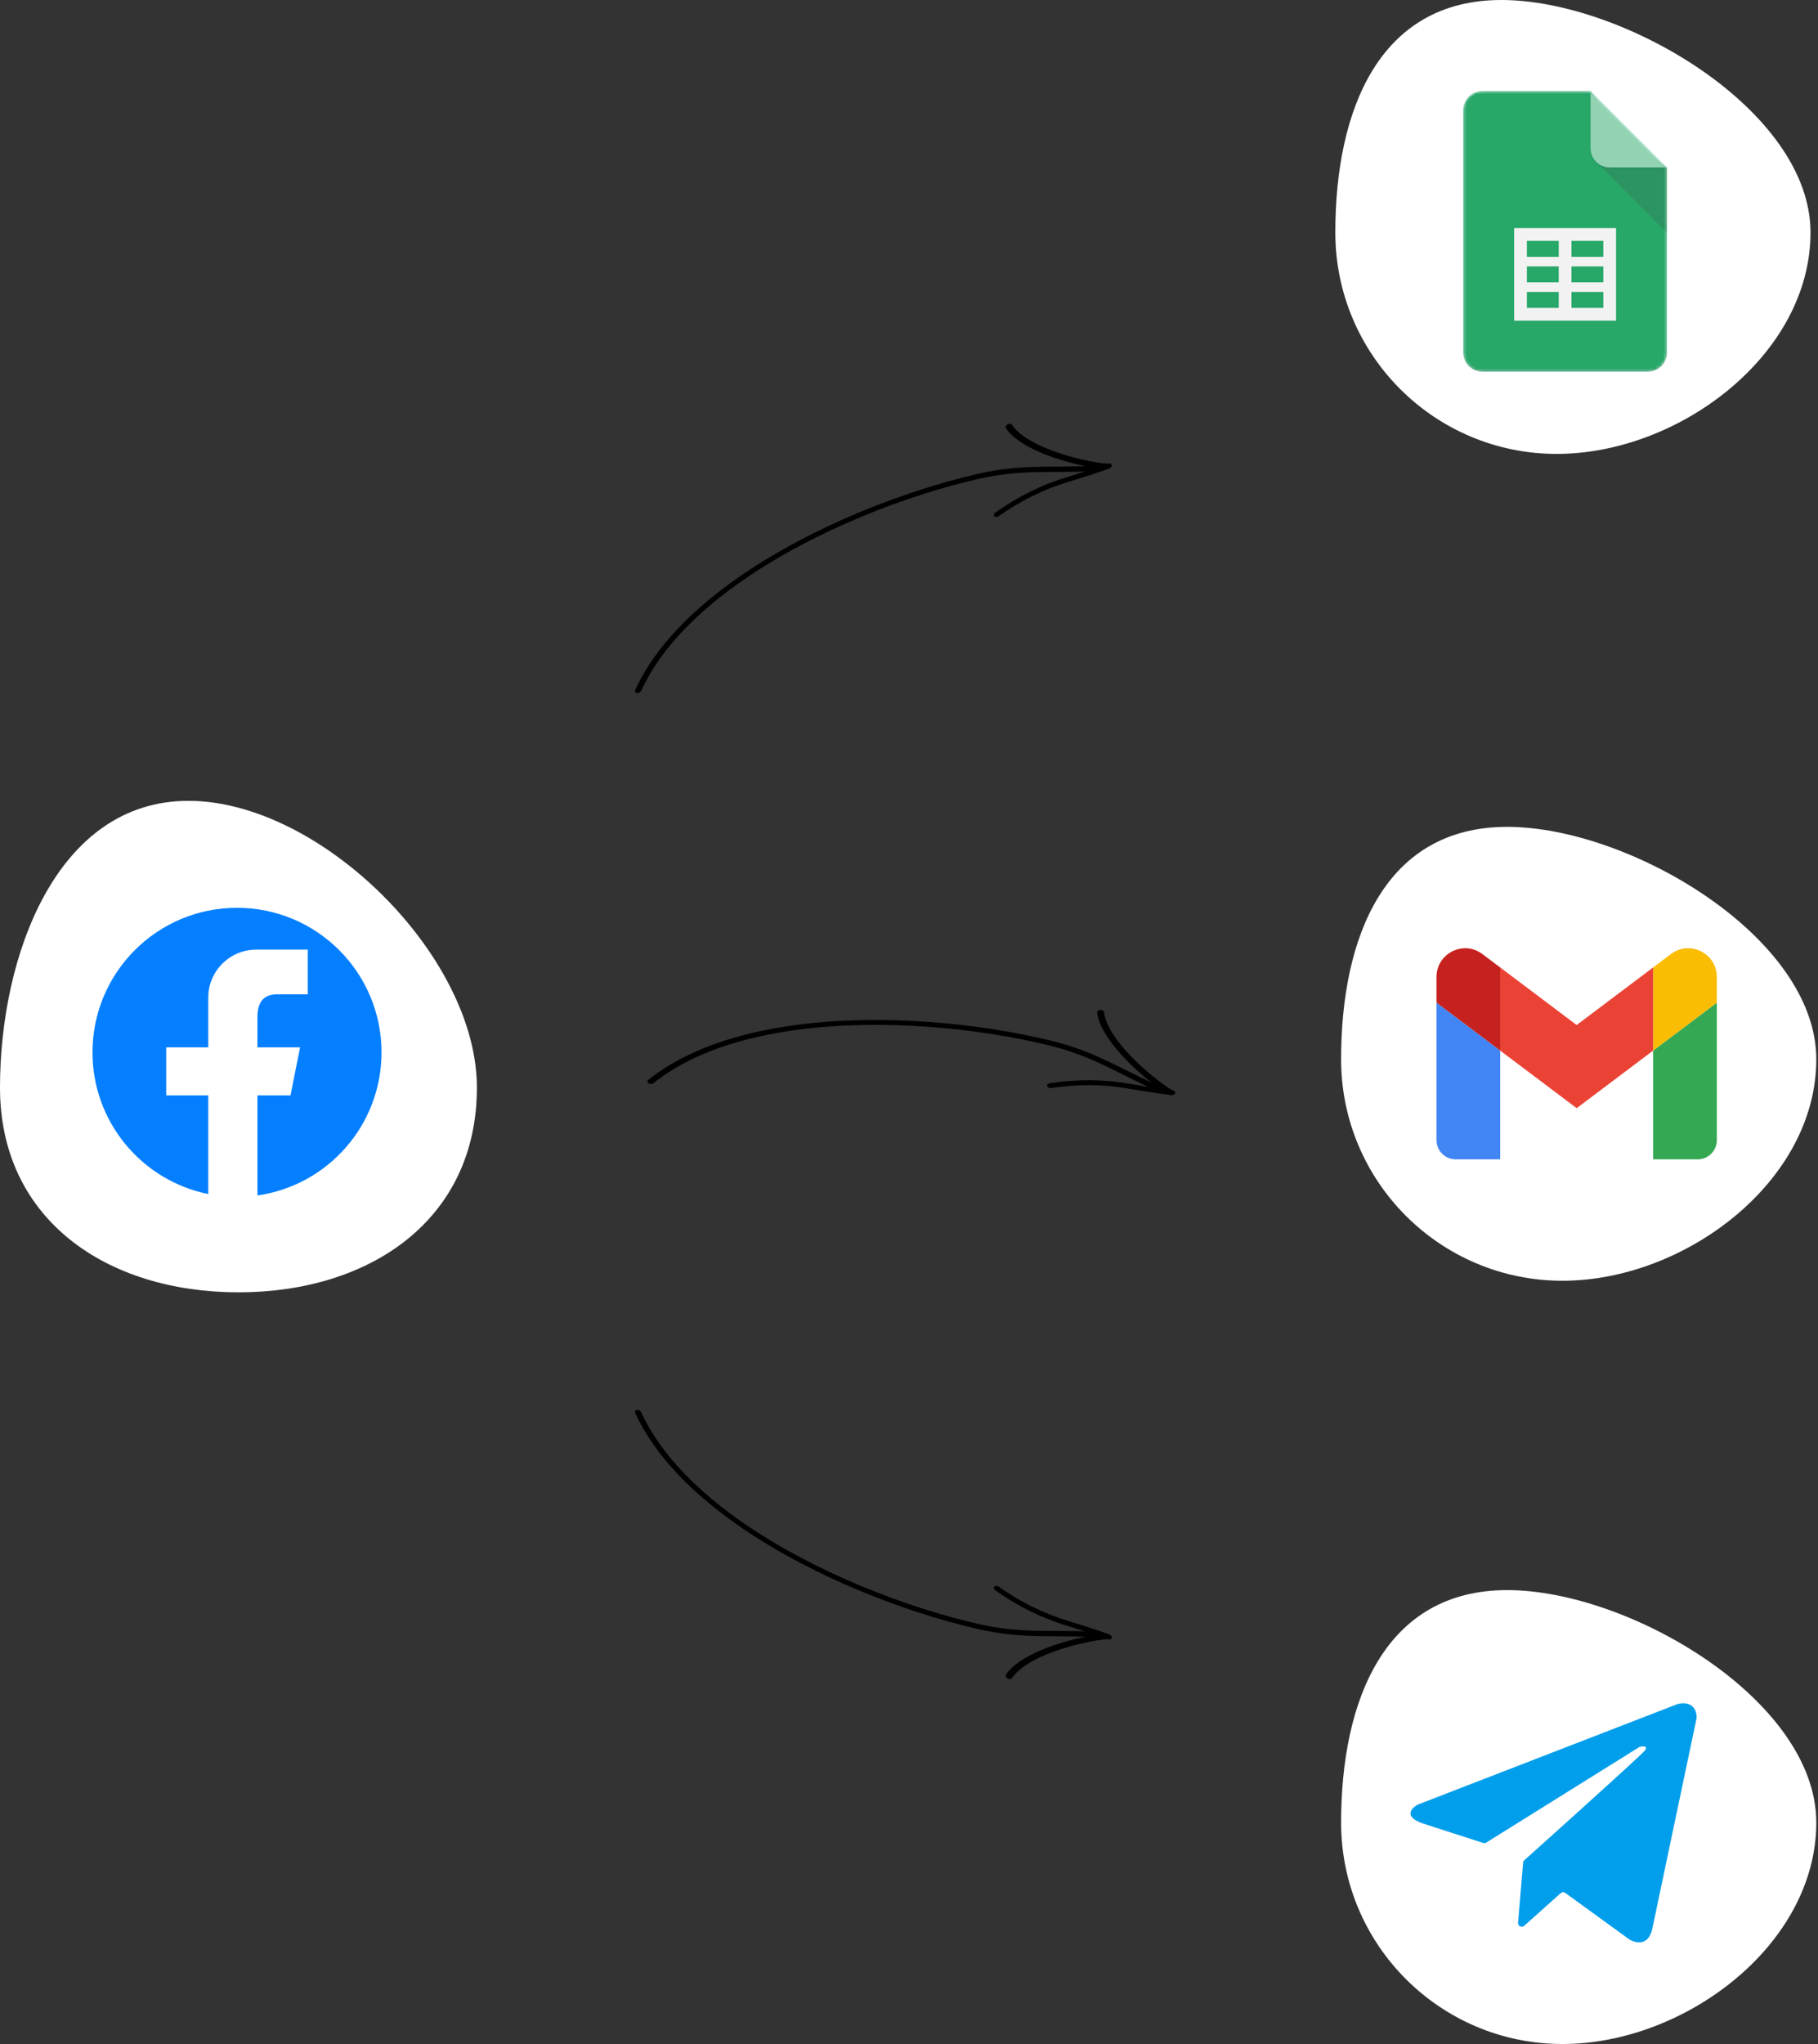 <?xml version="1.0" encoding="UTF-8"?> <svg xmlns="http://www.w3.org/2000/svg" width="629" height="707" viewBox="0 0 629 707" fill="none"><rect x="0" y="0" width="629" height="707" fill="#333333" stroke="none"/><path d="M165 376.188C165 421.868 128.063 447 82.5 447C36.937 447 0 421.868 0 376.188C0 330.507 19.614 277 65.177 277C110.741 277 165 330.507 165 376.188Z" fill="white"></path><g clip-path="url(#clip0_3172_2248)"><path d="M82 413.967C109.475 413.967 131.747 391.694 131.747 364.22C131.747 336.746 109.475 314.474 82 314.474C54.526 314.474 32.254 336.746 32.254 364.22C32.254 391.694 54.526 413.967 82 413.967Z" fill="white"></path><path d="M82 314C54.386 314 32 336.385 32 364C32 388.21 49.209 408.399 72.061 413.008V378.871H57.511V362.272H72.061V345.058C72.061 335.89 79.493 328.458 88.66 328.458H106.49V343.93H95.782C90.761 343.93 89.07 347.235 89.07 351.769V362.272H103.826L100.509 378.871H89.07V413.493C113.335 410.056 132 389.213 132 364C132 336.385 109.615 314 82 314Z" fill="#047FFF"></path></g><path d="M626.411 80.405C626.411 122.707 580.898 157 538.595 157C496.293 157 462 122.707 462 80.405C462 38.102 477.154 5.78995e-07 519.456 5.78995e-07C561.759 5.78995e-07 626.411 38.102 626.411 80.405Z" fill="white"></path><mask id="mask0_3172_2248" style="mask-type:luminance" maskUnits="userSpaceOnUse" x="506" y="31" width="71" height="98"><path d="M550.314 31.43H512.852C509.216 31.43 506.241 34.411 506.241 38.054V121.947C506.241 125.589 509.216 128.57 512.852 128.57H570.147C573.783 128.57 576.758 125.589 576.758 121.947V57.923L550.314 31.43Z" fill="white"></path></mask><g mask="url(#mask0_3172_2248)"><path d="M550.314 31.43H512.852C509.216 31.43 506.241 34.411 506.241 38.054V121.947C506.241 125.589 509.216 128.57 512.852 128.57H570.147C573.783 128.57 576.758 125.589 576.758 121.947V57.923L561.333 46.884L550.314 31.43Z" fill="#0F9D58"></path></g><mask id="mask1_3172_2248" style="mask-type:luminance" maskUnits="userSpaceOnUse" x="506" y="31" width="71" height="98"><path d="M550.314 31.43H512.852C509.216 31.43 506.241 34.411 506.241 38.054V121.947C506.241 125.589 509.216 128.57 512.852 128.57H570.147C573.783 128.57 576.758 125.589 576.758 121.947V57.923L550.314 31.43Z" fill="white"></path></mask><g mask="url(#mask1_3172_2248)"><path d="M523.87 78.896V110.908H559.129V78.896H523.87ZM539.296 106.493H528.277V100.973H539.296V106.493ZM539.296 97.662H528.277V92.142H539.296V97.662ZM539.296 88.831H528.277V83.312H539.296V88.831ZM554.721 106.493H543.703V100.973H554.721V106.493ZM554.721 97.662H543.703V92.142H554.721V97.662ZM554.721 88.831H543.703V83.312H554.721V88.831Z" fill="#F1F1F1"></path></g><mask id="mask2_3172_2248" style="mask-type:luminance" maskUnits="userSpaceOnUse" x="506" y="31" width="71" height="98"><path d="M550.314 31.43H512.852C509.216 31.43 506.241 34.411 506.241 38.054V121.947C506.241 125.589 509.216 128.57 512.852 128.57H570.147C573.783 128.57 576.758 125.589 576.758 121.947V57.923L550.314 31.43Z" fill="white"></path></mask><g mask="url(#mask2_3172_2248)"><path d="M552.248 55.986L576.758 80.535V57.923L552.248 55.986Z" fill="url(#paint0_linear_3172_2248)"></path></g><mask id="mask3_3172_2248" style="mask-type:luminance" maskUnits="userSpaceOnUse" x="506" y="31" width="71" height="98"><path d="M550.314 31.43H512.852C509.216 31.43 506.241 34.411 506.241 38.054V121.947C506.241 125.589 509.216 128.57 512.852 128.57H570.147C573.783 128.57 576.758 125.589 576.758 121.947V57.923L550.314 31.43Z" fill="white"></path></mask><g mask="url(#mask3_3172_2248)"><path d="M550.314 31.43V51.3C550.314 54.959 553.273 57.923 556.925 57.923H576.758L550.314 31.43Z" fill="#87CEAC"></path></g><mask id="mask4_3172_2248" style="mask-type:luminance" maskUnits="userSpaceOnUse" x="506" y="31" width="71" height="98"><path d="M550.314 31.43H512.852C509.216 31.43 506.241 34.411 506.241 38.054V121.947C506.241 125.589 509.216 128.57 512.852 128.57H570.147C573.783 128.57 576.758 125.589 576.758 121.947V57.923L550.314 31.43Z" fill="white"></path></mask><g mask="url(#mask4_3172_2248)"><path d="M512.852 31.43C509.216 31.43 506.241 34.411 506.241 38.054V38.605C506.241 34.963 509.216 31.982 512.852 31.982H550.314V31.43H512.852Z" fill="white" fill-opacity="0.2"></path></g><mask id="mask5_3172_2248" style="mask-type:luminance" maskUnits="userSpaceOnUse" x="506" y="31" width="71" height="98"><path d="M550.314 31.43H512.852C509.216 31.43 506.241 34.411 506.241 38.054V121.947C506.241 125.589 509.216 128.57 512.852 128.57H570.147C573.783 128.57 576.758 125.589 576.758 121.947V57.923L550.314 31.43Z" fill="white"></path></mask><g mask="url(#mask5_3172_2248)"><path d="M570.147 128.018H512.852C509.216 128.018 506.241 125.037 506.241 121.395V121.947C506.241 125.589 509.216 128.57 512.852 128.57H570.147C573.783 128.57 576.758 125.589 576.758 121.947V121.395C576.758 125.037 573.783 128.018 570.147 128.018Z" fill="#263238" fill-opacity="0.2"></path></g><mask id="mask6_3172_2248" style="mask-type:luminance" maskUnits="userSpaceOnUse" x="506" y="31" width="71" height="98"><path d="M550.314 31.43H512.852C509.216 31.43 506.241 34.411 506.241 38.054V121.947C506.241 125.589 509.216 128.57 512.852 128.57H570.147C573.783 128.57 576.758 125.589 576.758 121.947V57.923L550.314 31.43Z" fill="white"></path></mask><g mask="url(#mask6_3172_2248)"><path d="M556.925 57.923C553.273 57.923 550.314 54.959 550.314 51.3V51.852C550.314 55.511 553.273 58.475 556.925 58.475H576.758V57.923H556.925Z" fill="#263238" fill-opacity="0.1"></path></g><path d="M550.314 31.43H512.852C509.216 31.43 506.241 34.411 506.241 38.054V121.947C506.241 125.589 509.216 128.57 512.852 128.57H570.147C573.783 128.57 576.758 125.589 576.758 121.947V57.923L550.314 31.43Z" fill="url(#paint1_radial_3172_2248)"></path><g clip-path="url(#clip1_3172_2248)"><path fill-rule="evenodd" clip-rule="evenodd" d="M221.872 238.884C228.602 224.112 241.923 211.011 258.087 199.991C282.499 183.349 313.398 171.447 338.183 165.722C353.761 162.122 364.366 163.783 379.545 162.916C380.16 162.881 380.762 162.437 380.889 161.923C381.017 161.412 380.622 161.022 380.008 161.059C364.651 161.935 353.913 160.294 338.154 163.934C313.023 169.739 281.696 181.821 256.942 198.696C240.331 210.019 226.679 223.503 219.762 238.683C219.529 239.195 219.81 239.654 220.393 239.709C220.976 239.765 221.639 239.395 221.872 238.884Z" fill="black"></path><path fill-rule="evenodd" clip-rule="evenodd" d="M383.431 160.356C383.377 160.357 383.017 160.367 382.724 160.349C381.505 160.28 379.441 159.989 376.907 159.485C368.414 157.786 354.677 153.678 350.097 146.901C349.833 146.51 349.157 146.465 348.588 146.8C348.019 147.134 347.769 147.721 348.034 148.112C352.799 155.164 367.001 159.537 375.84 161.303C377.024 161.539 378.112 161.732 379.067 161.876C375.873 162.944 372.674 163.948 369.462 164.927C360.216 167.743 352.42 171.645 344.403 177.242C343.867 177.616 343.694 178.207 344.02 178.558C344.342 178.91 345.043 178.891 345.578 178.516C353.295 173.13 360.8 169.369 369.7 166.658C373.897 165.378 378.079 164.053 382.247 162.608C382.661 162.464 383.737 162.081 383.884 162.01C384.721 161.603 384.685 161.02 384.669 160.894C384.662 160.833 384.515 160.09 383.431 160.356ZM383.421 162.152C383.451 162.144 383.482 162.138 383.514 162.129C383.488 162.137 383.457 162.143 383.421 162.152Z" fill="black"></path></g><g clip-path="url(#clip2_3172_2248)"><path fill-rule="evenodd" clip-rule="evenodd" d="M226.096 374.657C238.746 364.485 256.534 358.769 275.926 356.188C305.213 352.292 338.165 355.544 362.879 361.568C378.413 365.353 387.14 371.602 401.09 377.65C401.655 377.894 402.393 377.768 402.737 377.366C403.082 376.967 402.903 376.441 402.338 376.198C388.225 370.08 379.371 363.788 363.656 359.958C338.597 353.85 305.183 350.566 275.485 354.516C255.558 357.167 237.302 363.077 224.301 373.53C223.863 373.882 223.908 374.419 224.404 374.73C224.899 375.041 225.658 375.009 226.096 374.657Z" fill="black"></path><path fill-rule="evenodd" clip-rule="evenodd" d="M405.712 377.109C405.663 377.085 405.337 376.933 405.083 376.785C404.025 376.175 402.312 374.988 400.275 373.399C393.451 368.064 383.025 358.221 381.98 350.109C381.919 349.641 381.336 349.297 380.677 349.34C380.018 349.383 379.532 349.795 379.592 350.263C380.68 358.704 391.402 368.994 398.504 374.543C399.456 375.286 400.342 375.947 401.13 376.506C397.797 376.025 394.488 375.484 391.179 374.915C381.653 373.275 372.935 373.258 363.258 374.655C362.611 374.747 362.191 375.198 362.324 375.658C362.454 376.117 363.089 376.415 363.736 376.321C373.05 374.977 381.445 374.99 390.614 376.568C394.938 377.311 399.269 378.006 403.642 378.588C404.077 378.646 405.21 378.788 405.373 378.79C406.304 378.803 406.534 378.266 406.576 378.146C406.597 378.088 406.8 377.358 405.712 377.109ZM404.896 378.708C404.926 378.715 404.956 378.723 404.989 378.73C404.962 378.725 404.932 378.717 404.896 378.708Z" fill="black"></path></g><path d="M628.411 366.405C628.411 408.707 582.898 443 540.595 443C498.293 443 464 408.707 464 366.405C464 324.102 479.154 286 521.456 286C563.759 286 628.411 324.102 628.411 366.405Z" fill="white"></path><g clip-path="url(#clip3_3172_2248)"><path d="M503.614 401H519.045V363.394L497 346.803V394.364C497 398.036 499.965 401 503.614 401Z" fill="#4285F4"></path><path d="M571.954 401H587.386C591.045 401 594 398.025 594 394.364V346.803L571.954 363.394" fill="#34A853"></path><path d="M571.954 334.636V363.394L594 346.803V337.955C594 329.748 584.663 325.069 578.127 329.991" fill="#FBBC04"></path><path d="M519.046 363.394V334.636L545.5 354.545L571.955 334.636V363.394L545.5 383.303" fill="#EA4335"></path><path d="M497 337.955V346.803L519.045 363.394V334.636L512.873 329.991C506.325 325.069 497 329.748 497 337.955Z" fill="#C5221F"></path></g><g clip-path="url(#clip4_3172_2248)"><path fill-rule="evenodd" clip-rule="evenodd" d="M221.866 488.49C228.598 503.261 241.92 516.361 258.085 527.38C282.498 544.019 313.398 555.92 338.184 561.643C353.761 565.241 364.366 563.58 379.546 564.445C380.161 564.48 380.762 564.925 380.89 565.438C381.018 565.95 380.622 566.339 380.009 566.302C364.651 565.427 353.914 567.07 338.154 563.43C313.023 557.627 281.695 545.548 256.939 528.675C240.328 517.353 226.674 503.87 219.756 488.691C219.523 488.179 219.805 487.72 220.387 487.665C220.97 487.609 221.633 487.979 221.866 488.49Z" fill="black"></path><path fill-rule="evenodd" clip-rule="evenodd" d="M383.432 567.005C383.378 567.004 383.018 566.994 382.725 567.012C381.506 567.081 379.442 567.372 376.908 567.876C368.415 569.576 354.678 573.685 350.099 580.463C349.834 580.854 349.159 580.898 348.59 580.564C348.02 580.23 347.771 579.643 348.035 579.252C352.8 572.2 367.002 567.825 375.84 566.058C377.024 565.822 378.112 565.629 379.068 565.485C375.874 564.417 372.675 563.413 369.463 562.435C360.216 559.62 352.419 555.718 344.403 550.122C343.866 549.749 343.694 549.157 344.019 548.806C344.341 548.454 345.042 548.473 345.578 548.848C353.295 554.233 360.8 557.994 369.701 560.704C373.898 561.984 378.079 563.308 382.247 564.753C382.662 564.897 383.738 565.279 383.885 565.351C384.722 565.758 384.686 566.34 384.67 566.467C384.663 566.528 384.516 567.271 383.432 567.005ZM383.422 565.209C383.451 565.217 383.482 565.223 383.515 565.232C383.489 565.224 383.458 565.218 383.422 565.209Z" fill="black"></path></g><path d="M628.411 630.405C628.411 672.707 582.898 707 540.595 707C498.293 707 464 672.707 464 630.405C464 588.102 479.154 550 521.456 550C563.759 550 628.411 588.102 628.411 630.405Z" fill="white"></path><g clip-path="url(#clip5_3172_2248)"><path d="M580.233 589.481L490.576 624.175C490.522 624.196 490.471 624.22 490.421 624.249C489.694 624.661 484.62 627.764 491.775 630.546L491.848 630.574L513.197 637.471C513.36 637.524 513.532 637.54 513.702 637.52C513.872 637.499 514.036 637.441 514.181 637.351L567.133 604.313C567.262 604.232 567.407 604.178 567.558 604.153C568.295 604.031 570.416 603.803 569.074 605.506C567.556 607.44 531.388 639.851 527.374 643.445C527.143 643.653 526.999 643.942 526.974 644.252L525.222 665.135C525.222 665.347 525.271 665.557 525.366 665.747C525.461 665.938 525.599 666.103 525.769 666.231C526.01 666.383 526.294 666.453 526.579 666.432C526.863 666.41 527.133 666.298 527.349 666.111L540.033 654.774C540.234 654.595 540.489 654.49 540.758 654.477C541.026 654.463 541.291 654.541 541.509 654.699L563.639 670.767L563.71 670.815C564.246 671.146 570.031 674.513 571.702 666.995L586.977 594.359C586.998 594.129 587.205 591.6 585.397 590.105C583.498 588.543 580.811 589.332 580.407 589.417C580.347 589.434 580.289 589.455 580.233 589.481Z" fill="#009EEB"></path></g><defs><linearGradient id="paint0_linear_3172_2248" x1="1777.89" y1="266.772" x2="1777.89" y2="2511.3" gradientUnits="userSpaceOnUse"><stop stop-color="#263238" stop-opacity="0.2"></stop><stop offset="1" stop-color="#263238" stop-opacity="0.02"></stop></linearGradient><radialGradient id="paint1_radial_3172_2248" cx="0" cy="0" r="1" gradientUnits="userSpaceOnUse" gradientTransform="translate(729.643 223.42) scale(11370.8 11391.7)"><stop stop-color="white" stop-opacity="0.1"></stop><stop offset="1" stop-color="white" stop-opacity="0"></stop></radialGradient><clipPath id="clip0_3172_2248"><rect width="100" height="100" fill="white" transform="translate(32 314)"></rect></clipPath><clipPath id="clip1_3172_2248"><rect width="130" height="183" fill="white" transform="translate(244.421 288.372) rotate(-116.705)"></rect></clipPath><clipPath id="clip2_3172_2248"><rect width="130" height="183" fill="white" transform="translate(224 429) rotate(-90)"></rect></clipPath><clipPath id="clip3_3172_2248"><rect width="97" height="73" fill="white" transform="translate(497 328)"></rect></clipPath><clipPath id="clip4_3172_2248"><rect width="130" height="183" fill="white" transform="matrix(-0.449 0.893 0.893 0.449 244.412 439)"></rect></clipPath><clipPath id="clip5_3172_2248"><rect width="99" height="99" fill="white" transform="translate(488 581)"></rect></clipPath></defs></svg> 